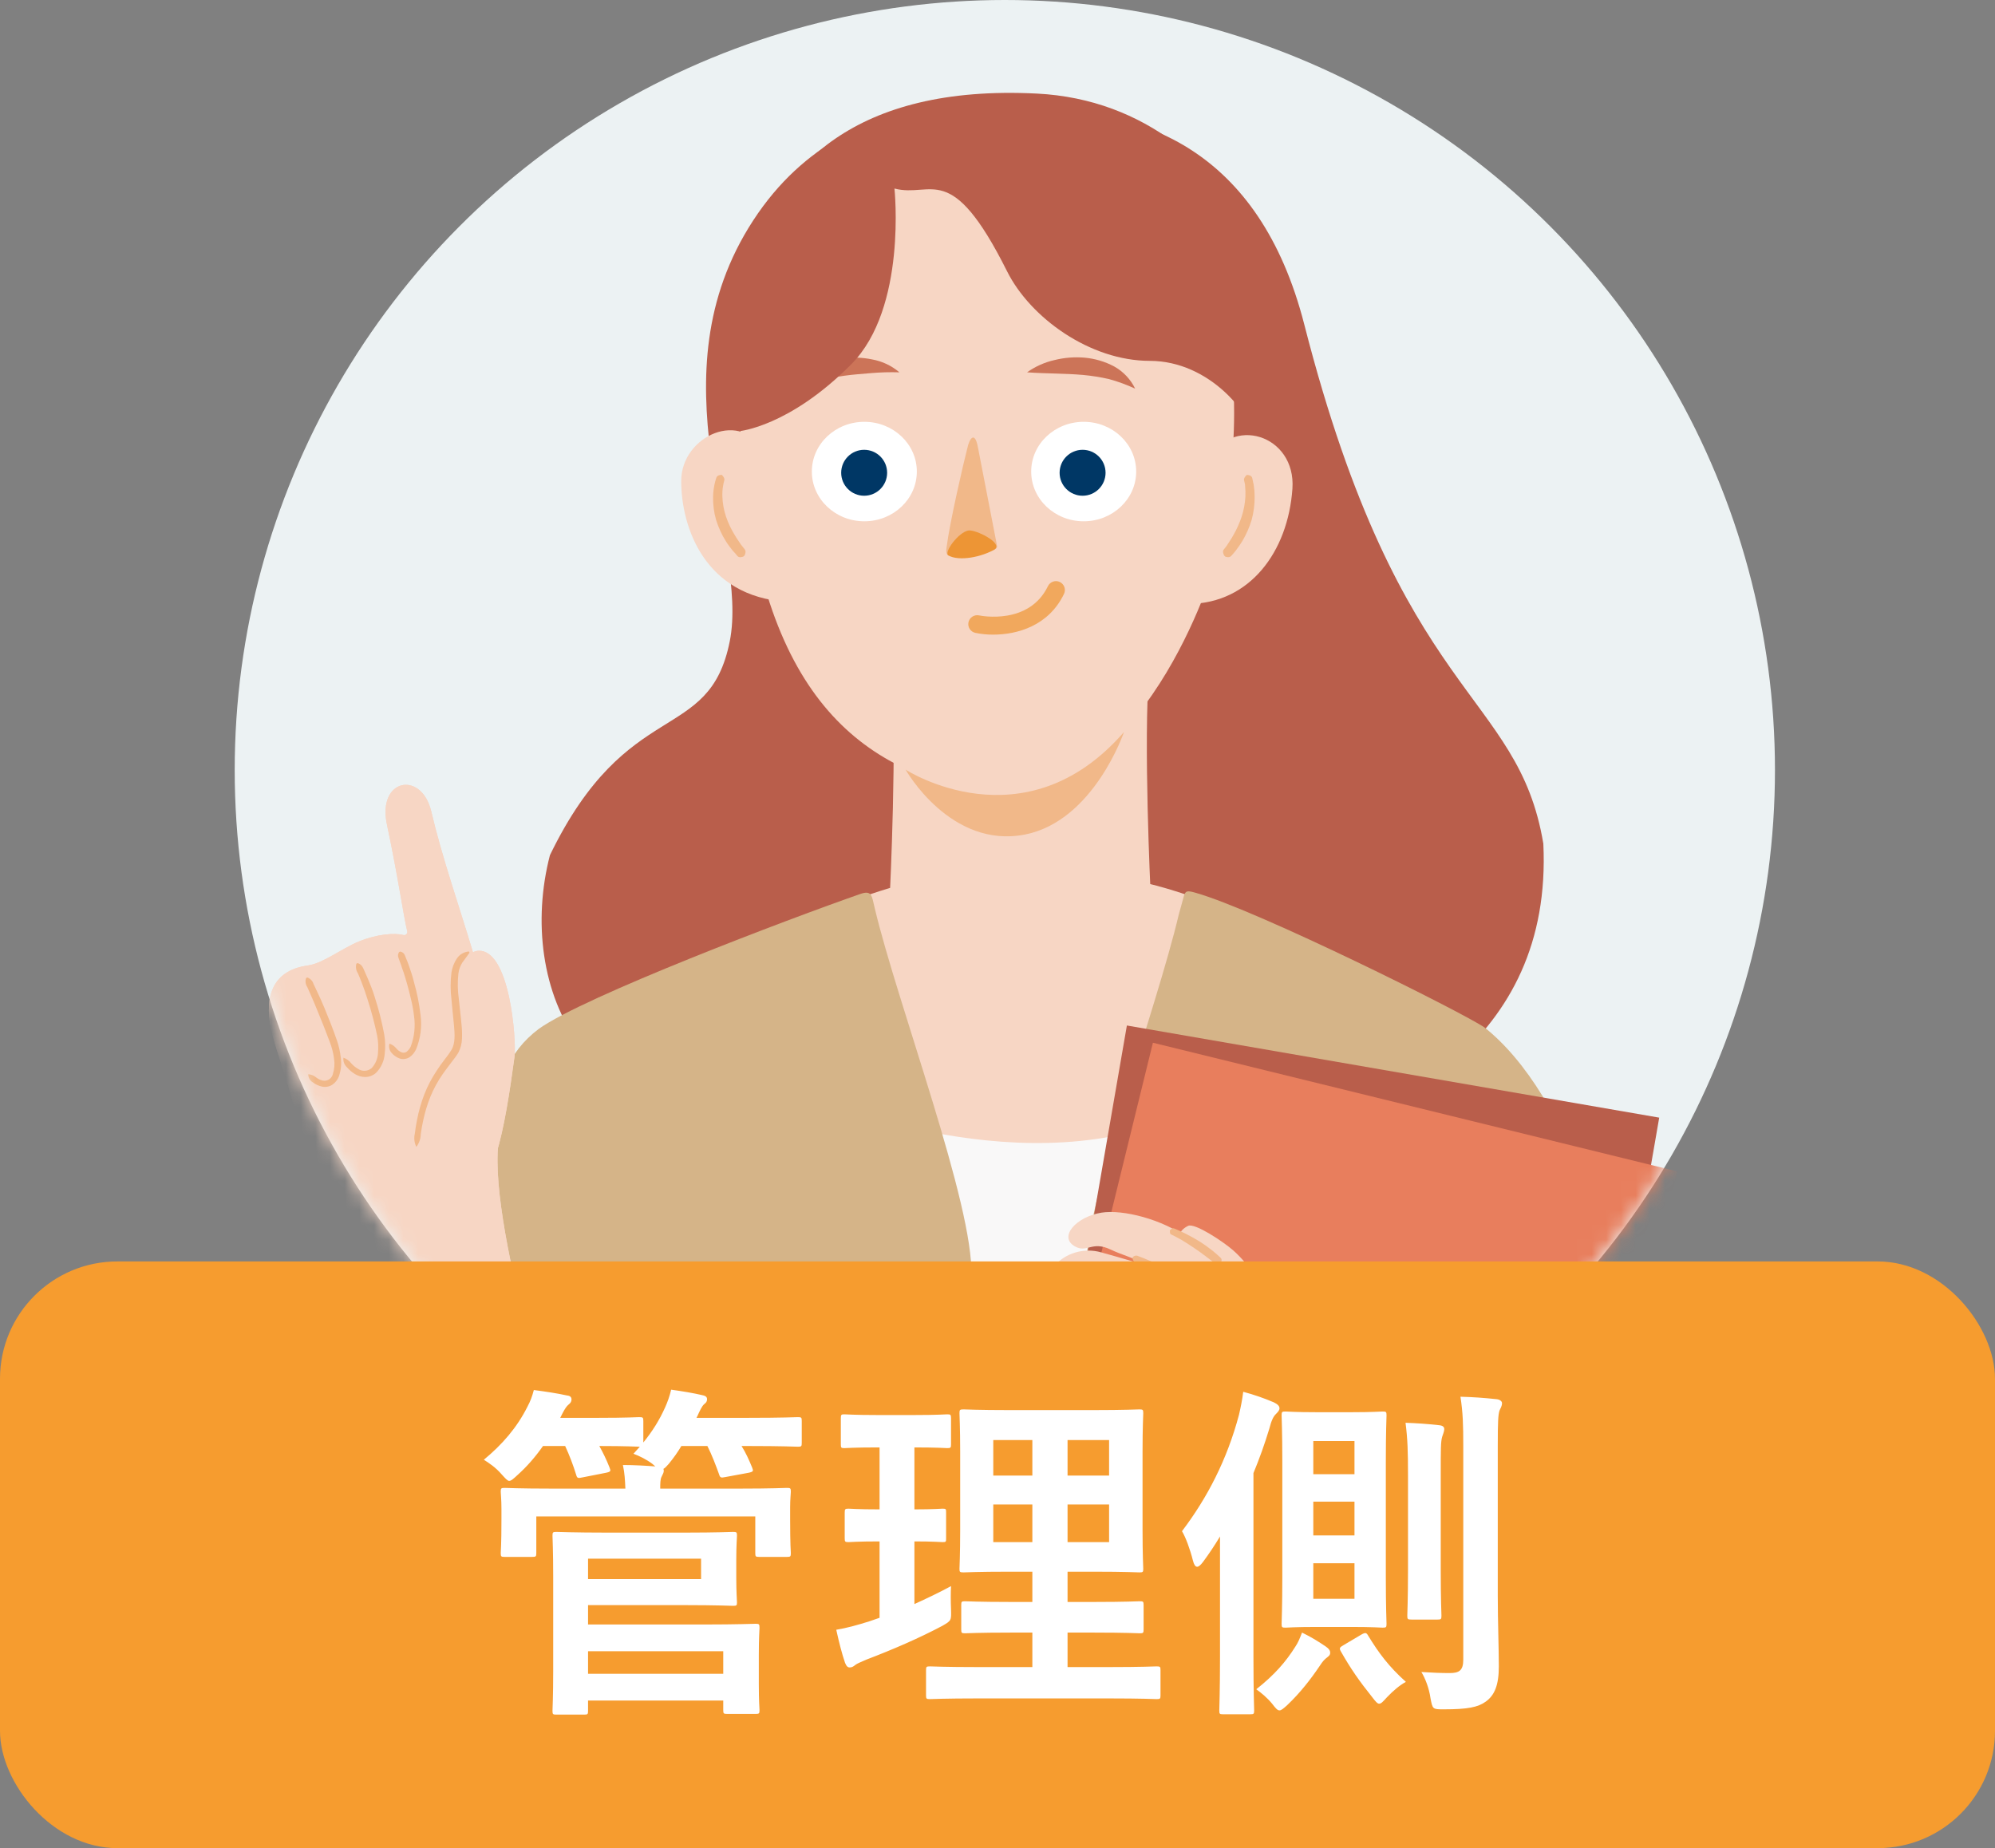 <svg width="136" height="126" viewBox="0 0 136 126" fill="none" xmlns="http://www.w3.org/2000/svg">
<rect x="0" y="0" width="136" height="126" fill="#808080" stroke="none"/>
<circle cx="68.5" cy="52.5" r="52.5" fill="#ECF2F3"/>
<mask id="mask0_531_5183" style="mask-type:alpha" maskUnits="userSpaceOnUse" x="16" y="0" width="105" height="105">
<circle cx="68.5" cy="52.5" r="52.5" fill="#ECF2F3"/>
</mask>
<g mask="url(#mask0_531_5183)">
<path d="M85.399 79.418C94.789 76.289 105.857 71.098 105.21 57.521C103.473 47.094 95.484 47.795 88.917 22.135C85.828 10.061 77.695 7.435 70.692 7.512C70.692 7.512 58.283 4.362 51.34 15.038C44.398 25.713 51.085 37.029 49.747 43.727C48.332 50.8 42.788 47.372 37.489 58.303C35.168 67.247 39.857 78.275 53.721 75.199C65.044 72.691 67.237 85.113 85.399 79.418Z" fill="#B95E4B"/>
<path d="M50.391 27.161C50.887 45.58 57.31 51.916 65.869 53.777C77.349 56.272 82.615 39.077 82.615 39.077C82.615 39.077 89.51 15.791 73.894 12.186C54.315 7.685 50.176 19.175 50.391 27.161Z" fill="#F7D6C4"/>
<path d="M70.016 25.384C70.576 24.985 71.21 24.701 71.88 24.549C72.552 24.381 73.247 24.326 73.936 24.384C74.64 24.447 75.325 24.65 75.949 24.981C76.572 25.327 77.073 25.856 77.384 26.497C76.807 26.23 76.209 26.011 75.596 25.843C75.012 25.711 74.419 25.616 73.822 25.562C73.222 25.508 72.608 25.488 71.978 25.468C71.347 25.448 70.707 25.434 70.016 25.384Z" fill="#CC7458"/>
<path d="M61.313 25.384C60.642 25.363 60.008 25.384 59.384 25.437C58.76 25.491 58.163 25.531 57.566 25.615C56.968 25.694 56.375 25.806 55.789 25.95C55.192 26.098 54.605 26.286 53.938 26.49C54.313 25.906 54.828 25.424 55.437 25.088C56.044 24.748 56.711 24.527 57.402 24.438C58.086 24.342 58.782 24.365 59.458 24.505C60.143 24.629 60.783 24.932 61.313 25.384Z" fill="#CC7458"/>
<path d="M52.189 30.931C50.62 27.815 46.438 29.7 46.438 32.789C46.438 35.878 47.99 40.664 53.652 41.029C53.648 41.029 55.376 37.26 52.189 30.931Z" fill="#F7D6C4"/>
<path d="M49.211 32.376C49.429 32.611 49.392 32.711 49.359 32.812C49.329 32.922 49.305 33.034 49.288 33.147C49.25 33.379 49.236 33.614 49.245 33.848C49.26 34.319 49.344 34.785 49.496 35.23C49.65 35.679 49.855 36.109 50.107 36.511C50.224 36.719 50.375 36.91 50.502 37.115C50.573 37.212 50.653 37.303 50.727 37.4C50.801 37.497 50.885 37.581 50.761 37.863L50.667 37.95C50.378 38.041 50.291 37.95 50.211 37.836C50.13 37.722 50.033 37.645 49.949 37.541C49.791 37.33 49.614 37.125 49.483 36.897C49.339 36.673 49.212 36.439 49.104 36.196C48.992 35.952 48.896 35.701 48.816 35.445C48.667 34.925 48.598 34.386 48.611 33.845C48.619 33.574 48.65 33.305 48.705 33.04C48.735 32.909 48.765 32.775 48.809 32.644C48.852 32.514 48.889 32.376 49.211 32.376Z" fill="#F1B889"/>
<path d="M58.922 35.54C60.899 35.54 62.501 34.022 62.501 32.149C62.501 30.276 60.899 28.758 58.922 28.758C56.946 28.758 55.344 30.276 55.344 32.149C55.344 34.022 56.946 35.54 58.922 35.54Z" fill="white"/>
<path d="M58.91 33.798C59.775 33.798 60.476 33.097 60.476 32.232C60.476 31.367 59.775 30.666 58.91 30.666C58.045 30.666 57.344 31.367 57.344 32.232C57.344 33.097 58.045 33.798 58.91 33.798Z" fill="#003765"/>
<path d="M67.708 43.267C67.299 43.27 66.891 43.229 66.49 43.146C66.333 43.113 66.194 43.018 66.106 42.883C66.018 42.748 65.988 42.583 66.021 42.425C66.054 42.267 66.149 42.129 66.284 42.041C66.419 41.953 66.584 41.922 66.742 41.955C66.883 41.986 70.153 42.626 71.438 39.963C71.507 39.818 71.632 39.706 71.784 39.653C71.936 39.599 72.104 39.608 72.249 39.678C72.394 39.748 72.506 39.873 72.56 40.025C72.613 40.177 72.604 40.344 72.534 40.49C71.478 42.687 69.321 43.267 67.708 43.267Z" fill="#F1A85D"/>
<path d="M85.656 30.411C91.103 25.212 85.535 7.135 70.691 6.38C45.671 5.109 50.403 29.394 50.403 29.394C50.403 29.394 53.804 29.099 58.04 24.826C61.847 20.99 60.975 12.853 60.975 12.853C63.53 13.524 64.808 10.807 68.655 18.501C70.238 21.664 74.303 24.602 78.381 24.602C82.46 24.602 85.501 28.318 85.656 30.411Z" fill="#B95E4B"/>
<path d="M78.439 60.911H60.664C60.664 60.911 61.174 50.468 60.765 45.682H78.342C77.93 50.468 78.439 60.911 78.439 60.911Z" fill="#F7D6C4"/>
<path d="M87.12 64.289C81.857 59.986 70.079 57.339 59.554 60.891C59.554 60.891 55.965 62.005 51.984 63.729V85.941C53.058 86.156 86.888 86.109 87.12 85.941V64.289Z" fill="#F7D6C4"/>
<path d="M73.875 35.54C75.852 35.54 77.454 34.022 77.454 32.149C77.454 30.276 75.852 28.758 73.875 28.758C71.899 28.758 70.297 30.276 70.297 32.149C70.297 34.022 71.899 35.54 73.875 35.54Z" fill="white"/>
<path d="M73.801 33.798C74.666 33.798 75.367 33.097 75.367 32.232C75.367 31.367 74.666 30.666 73.801 30.666C72.936 30.666 72.234 31.367 72.234 32.232C72.234 33.097 72.936 33.798 73.801 33.798Z" fill="#003765"/>
<path d="M82.242 31.524C83.919 28.211 88.363 29.646 88.105 33.319C87.799 37.642 85.187 41.123 81.061 41.174C81.075 41.174 78.855 38.252 82.242 31.524Z" fill="#F7D6C4"/>
<path d="M84.997 32.376C85.332 32.396 85.359 32.544 85.383 32.671C85.406 32.799 85.44 32.933 85.467 33.063C85.508 33.327 85.529 33.592 85.53 33.858C85.534 34.391 85.466 34.921 85.329 35.435C85.176 35.943 84.962 36.43 84.692 36.887C84.555 37.111 84.406 37.327 84.246 37.534C84.169 37.638 84.078 37.736 83.994 37.833C83.91 37.93 83.83 38.041 83.541 37.957L83.448 37.87C83.317 37.591 83.387 37.501 83.468 37.41C83.548 37.32 83.615 37.222 83.682 37.122C83.803 36.914 83.951 36.726 84.061 36.515C84.299 36.108 84.493 35.677 84.642 35.23C84.789 34.783 84.876 34.318 84.9 33.848C84.91 33.614 84.903 33.38 84.88 33.147C84.88 33.03 84.85 32.916 84.823 32.812C84.796 32.708 84.762 32.594 84.997 32.376Z" fill="#F1B889"/>
<path d="M92.227 149.316L82.219 75.155C71.402 81.394 56.394 75.155 56.394 75.155L51.859 149.316C59.234 151.583 83.587 150.782 92.227 149.316Z" fill="#F9F8F8"/>
<path d="M35.851 99.981C38.386 107.077 45 119.027 44.061 124.048C43.001 129.713 41.918 142.97 40.311 149.279C39.922 150.802 38.088 154.078 46.348 153.327C54.139 152.606 64.714 145.684 64.54 134.74L66.217 86.994C66.408 82.202 61.186 68.474 59.626 61.897C59.432 61.079 59.442 60.67 58.647 60.948C53.828 62.625 39.818 67.938 36.736 70.141C32.44 73.361 33.688 79.016 33 89.812C33.023 92.203 34.905 97.338 35.851 99.981Z" fill="#D5B488"/>
<path d="M96.774 91.67C96.774 91.67 95.496 112.752 95.838 118.706C96.901 124.37 98.323 142.971 99.93 149.279C100.319 150.802 102.153 154.079 93.893 153.327C86.102 152.606 75.527 145.684 75.698 134.74L74.021 86.995C73.83 82.202 78.814 68.917 80.36 62.34C80.491 61.854 80.662 61.277 80.695 61.123C80.816 60.697 80.957 60.714 81.51 60.868C85.766 62.076 99.772 69.058 101.214 70.058C103.974 72.261 106.607 76.36 108.616 82.407C111.078 89.815 111.417 95.705 112.728 103.395C113.633 109.814 115.746 119.728 112.59 124.162" fill="#D5B488"/>
<path d="M76.622 49.908C69.824 57.726 61.734 52.47 61.734 52.47C61.734 52.47 64.793 57.91 69.894 56.891C74.573 55.951 76.622 49.908 76.622 49.908Z" fill="#F1B889"/>
<path d="M66.669 30.514L67.977 37.256C67.977 37.517 67.202 37.705 66.856 37.782C66.134 37.938 65.389 37.967 64.656 37.869C64.438 37.765 64.519 37.413 64.539 37.245C64.734 35.676 65.683 31.544 65.944 30.558C66.072 29.917 66.454 29.324 66.669 30.514Z" fill="#F1B889"/>
<path d="M67.824 37.444C68.357 37.005 66.529 36.103 66.023 36.166C65.352 36.27 64.309 37.672 64.654 37.87C65.382 38.283 66.921 37.984 67.824 37.444Z" fill="#ED9535"/>
<path d="M96.458 123.927C96.102 123.068 95.895 122.155 95.844 121.227C95.744 120.311 95.67 119.396 95.6 118.48C95.472 116.646 95.398 114.791 95.429 112.963C95.429 112.041 95.489 111.115 95.57 110.193C95.61 109.73 95.674 109.27 95.74 108.808C95.808 108.345 95.915 107.889 96.005 107.446C96.361 105.665 96.626 103.861 96.807 102.046C97.162 98.413 97.308 94.763 97.243 91.113C97.243 89.288 97.163 87.46 97.062 85.636C97.012 84.724 96.948 83.815 96.877 82.902C96.75 81.989 96.75 81.062 96.877 80.149H97.005C97.34 81.017 97.523 81.936 97.545 82.865C97.623 83.78 97.69 84.696 97.746 85.612C97.86 87.447 97.937 89.281 97.968 91.119C98.037 94.798 97.884 98.477 97.508 102.137C97.31 103.968 97.032 105.793 96.653 107.597C96.262 109.368 96.06 111.176 96.052 112.99C96.009 114.811 96.052 116.636 96.183 118.457C96.247 119.366 96.314 120.278 96.408 121.183C96.547 122.091 96.564 123.014 96.458 123.927Z" fill="#AA855C"/>
<path d="M113.109 76.197L76.82 69.915L67.918 121.35L104.207 127.631L113.109 76.197Z" fill="#B95E4B"/>
<path d="M114.361 79.868L78.594 71.09L66.151 121.785L101.918 130.563L114.361 79.868Z" fill="#E87E5D"/>
<path d="M24.297 83.316C25.481 84.607 25.427 86.146 25.488 87.297C26.396 104.478 27.288 113.507 28.479 120.138C30.636 128.11 37.075 127.348 39.694 124.129C41.563 121.328 41.569 114.721 39.738 105.562C38.544 99.588 33.342 84.124 33.966 77.993C27.292 74.984 24.297 83.316 24.297 83.316Z" fill="#F7D6C4"/>
<path d="M35.074 72.049C35.215 71.043 34.782 64.5 32.495 64.832C32.407 64.847 32.322 64.878 32.243 64.922C31.237 61.568 30.147 58.493 29.396 55.307C28.725 52.516 25.707 53.083 26.378 56.216C27.142 59.808 27.511 62.477 27.759 63.48C27.77 63.517 27.77 63.556 27.761 63.593C27.751 63.63 27.732 63.663 27.705 63.69C27.678 63.717 27.644 63.737 27.607 63.746C27.57 63.756 27.531 63.755 27.494 63.745C26.891 63.591 25.69 63.681 24.446 64.195C23.319 64.657 21.994 65.687 20.998 65.821C18.355 66.177 17.98 68.266 18.57 70.55C18.935 71.965 19.891 74.434 20.384 76.876C21.474 82.272 23.634 82.188 25.08 84.204C25.71 86.585 26.086 88.899 25.911 89.496C28.648 89.888 33.535 90.103 35.047 87.222C34.856 85.612 33.37 82.05 33.843 78.623C34.373 76.899 34.742 74.494 35.074 72.049Z" fill="#F7D6C4"/>
<path d="M21.013 73.237C21.218 73.251 21.413 73.332 21.567 73.468C21.701 73.568 21.855 73.638 22.019 73.673C22.167 73.698 22.319 73.666 22.443 73.583C22.568 73.5 22.656 73.373 22.69 73.227C22.8 72.887 22.828 72.526 22.771 72.174C22.723 71.801 22.632 71.435 22.499 71.084C22.231 70.359 21.939 69.625 21.64 68.907C21.493 68.545 21.342 68.182 21.184 67.827L20.946 67.29C20.886 67.202 20.848 67.1 20.834 66.995C20.82 66.889 20.831 66.781 20.866 66.68L20.946 66.64C21.049 66.674 21.141 66.733 21.216 66.812C21.291 66.89 21.345 66.985 21.375 67.089L21.63 67.626C21.795 67.984 21.966 68.347 22.113 68.709C22.418 69.44 22.703 70.168 22.965 70.922C23.1 71.31 23.19 71.712 23.233 72.12C23.29 72.548 23.244 72.984 23.099 73.391C23.013 73.616 22.861 73.81 22.663 73.948C22.558 74.017 22.44 74.064 22.316 74.086C22.192 74.109 22.065 74.106 21.942 74.079C21.722 74.029 21.515 73.933 21.335 73.797C21.236 73.741 21.154 73.659 21.098 73.561C21.041 73.462 21.012 73.35 21.013 73.237Z" fill="#F1B889"/>
<path d="M23.412 72.112C23.625 72.181 23.811 72.315 23.945 72.494C24.075 72.64 24.226 72.764 24.394 72.863C24.535 72.962 24.704 73.011 24.875 73.003C25.047 72.994 25.21 72.929 25.34 72.816C25.593 72.54 25.744 72.184 25.766 71.81C25.805 71.405 25.786 70.996 25.709 70.596C25.536 69.767 25.319 68.947 25.058 68.141C24.931 67.739 24.794 67.336 24.639 66.94C24.562 66.746 24.485 66.548 24.398 66.357C24.335 66.261 24.293 66.154 24.275 66.041C24.257 65.928 24.264 65.813 24.294 65.703L24.371 65.659C24.669 65.746 24.74 65.964 24.83 66.162C24.921 66.36 25.008 66.558 25.092 66.759C25.26 67.162 25.427 67.571 25.548 67.983C25.816 68.813 26.031 69.659 26.192 70.516C26.268 70.959 26.279 71.411 26.226 71.857C26.185 72.343 25.975 72.799 25.632 73.145C25.431 73.324 25.173 73.424 24.904 73.427C24.65 73.426 24.402 73.354 24.186 73.219C23.986 73.094 23.805 72.941 23.65 72.763C23.562 72.681 23.494 72.579 23.453 72.466C23.412 72.353 23.397 72.231 23.412 72.112Z" fill="#F1B889"/>
<path d="M26.549 71.151C26.737 71.213 26.903 71.33 27.025 71.486C27.123 71.605 27.25 71.696 27.394 71.751C27.45 71.77 27.51 71.776 27.568 71.766C27.627 71.757 27.682 71.733 27.729 71.698C27.847 71.6 27.941 71.478 28.004 71.339C28.253 70.671 28.328 69.951 28.222 69.246C28.179 68.882 28.114 68.522 28.028 68.166C27.944 67.804 27.857 67.445 27.753 67.086C27.649 66.727 27.552 66.375 27.417 66.023C27.361 65.844 27.301 65.67 27.236 65.5C27.183 65.319 27.052 65.164 27.203 64.909L27.287 64.873C27.592 64.946 27.599 65.158 27.679 65.329C27.759 65.5 27.82 65.684 27.884 65.862C28.011 66.221 28.132 66.583 28.219 66.949C28.43 67.685 28.581 68.438 28.668 69.199C28.774 69.995 28.667 70.805 28.36 71.547C28.265 71.75 28.121 71.927 27.941 72.06C27.837 72.133 27.717 72.179 27.592 72.196C27.466 72.213 27.339 72.2 27.22 72.157C27.012 72.076 26.828 71.943 26.686 71.772C26.614 71.688 26.563 71.587 26.539 71.478C26.515 71.37 26.519 71.258 26.549 71.151Z" fill="#F1B889"/>
<path d="M28.382 78.19C28.241 77.905 28.205 77.579 28.282 77.271C28.318 76.969 28.365 76.67 28.426 76.372C28.539 75.771 28.706 75.182 28.925 74.611C29.15 74.04 29.436 73.495 29.777 72.984C29.945 72.73 30.113 72.481 30.304 72.243C30.495 72.005 30.676 71.75 30.8 71.539C31.038 71.103 31.002 70.506 30.951 69.929C30.901 69.352 30.824 68.745 30.777 68.141C30.7 67.528 30.7 66.907 30.777 66.294C30.829 65.965 30.949 65.651 31.129 65.371C31.219 65.228 31.341 65.108 31.486 65.02C31.632 64.933 31.795 64.881 31.964 64.868L32.008 64.949C31.823 65.22 31.672 65.412 31.521 65.619C31.378 65.845 31.286 66.099 31.25 66.364C31.187 66.939 31.196 67.519 31.276 68.091C31.33 68.681 31.414 69.268 31.464 69.872C31.497 70.182 31.507 70.493 31.494 70.805C31.485 71.142 31.399 71.474 31.243 71.774C31.058 72.072 30.881 72.28 30.696 72.528C30.512 72.777 30.337 72.998 30.173 73.239C29.84 73.717 29.561 74.23 29.341 74.769C29.123 75.311 28.954 75.873 28.838 76.446C28.774 76.731 28.724 77.023 28.684 77.314C28.68 77.631 28.575 77.938 28.382 78.19Z" fill="#F1B889"/>
<path d="M42.829 115.009C42.829 115.009 37.638 89.992 36.122 88.04C35.317 86.967 30.333 87.863 29.146 88.04C26.462 88.443 23.994 89.258 24.048 89.919C24.5 95.546 24.913 111.383 26.61 119.949C27.469 123.974 30.833 129.005 36.306 128.371C41.78 127.737 43.762 123.008 42.829 115.009Z" fill="#D5B488"/>
<path d="M43.058 118.057C42.739 117.42 42.776 116.789 42.753 116.159C42.729 115.528 42.699 114.894 42.652 114.264C42.562 113.003 42.438 111.745 42.27 110.491C41.935 107.979 41.492 105.484 40.979 103.002C40.466 100.52 39.875 98.051 39.302 95.573L38.43 91.867L37.977 90.019C37.812 89.409 37.725 88.78 37.719 88.147L37.819 88.067C37.941 88.195 38.043 88.341 38.121 88.5C38.199 88.642 38.27 88.789 38.333 88.939C38.452 89.236 38.551 89.541 38.628 89.851L39.097 91.706L39.999 95.395L40.885 99.108C41.16 100.352 41.435 101.593 41.683 102.844C42.19 105.343 42.605 107.875 42.907 110.397C43.061 111.665 43.173 112.937 43.243 114.214C43.283 114.851 43.306 115.488 43.323 116.129C43.323 116.447 43.346 116.766 43.323 117.088C43.297 117.425 43.207 117.754 43.058 118.057Z" fill="#AA855C"/>
<path d="M24.297 83.316C25.481 84.607 25.427 86.146 25.488 87.297C26.396 104.478 27.288 113.507 28.479 120.138C30.636 128.11 37.075 127.348 39.694 124.129C41.563 121.328 41.569 114.721 39.738 105.562C38.544 99.588 33.342 84.124 33.966 77.993C27.292 74.984 24.297 83.316 24.297 83.316Z" fill="#F7D6C4"/>
<path d="M35.074 72.049C35.215 71.043 34.782 64.5 32.495 64.832C32.407 64.847 32.322 64.878 32.243 64.922C31.237 61.568 30.147 58.493 29.396 55.307C28.725 52.516 25.707 53.083 26.378 56.216C27.142 59.808 27.511 62.477 27.759 63.48C27.77 63.517 27.77 63.556 27.761 63.593C27.751 63.63 27.732 63.663 27.705 63.69C27.678 63.717 27.644 63.737 27.607 63.746C27.57 63.756 27.531 63.755 27.494 63.745C26.891 63.591 25.69 63.681 24.446 64.195C23.319 64.657 21.994 65.687 20.998 65.821C18.355 66.177 17.98 68.266 18.57 70.55C18.935 71.965 19.891 74.434 20.384 76.876C21.474 82.272 23.634 82.188 25.08 84.204C25.71 86.585 26.086 88.899 25.911 89.496C28.648 89.888 33.535 90.103 35.047 87.222C34.856 85.612 33.37 82.05 33.843 78.623C34.373 76.899 34.742 74.494 35.074 72.049Z" fill="#F7D6C4"/>
<path d="M21.013 73.237C21.218 73.251 21.413 73.332 21.567 73.468C21.701 73.568 21.855 73.638 22.019 73.673C22.167 73.698 22.319 73.666 22.443 73.583C22.568 73.5 22.656 73.373 22.69 73.227C22.8 72.887 22.828 72.526 22.771 72.174C22.723 71.801 22.632 71.435 22.499 71.084C22.231 70.359 21.939 69.625 21.64 68.907C21.493 68.545 21.342 68.182 21.184 67.827L20.946 67.29C20.886 67.202 20.848 67.1 20.834 66.995C20.82 66.889 20.831 66.781 20.866 66.68L20.946 66.64C21.049 66.674 21.141 66.733 21.216 66.812C21.291 66.89 21.345 66.985 21.375 67.089L21.63 67.626C21.795 67.984 21.966 68.347 22.113 68.709C22.418 69.44 22.703 70.168 22.965 70.922C23.1 71.31 23.19 71.712 23.233 72.12C23.29 72.548 23.244 72.984 23.099 73.391C23.013 73.616 22.861 73.81 22.663 73.948C22.558 74.017 22.44 74.064 22.316 74.086C22.192 74.109 22.065 74.106 21.942 74.079C21.722 74.029 21.515 73.933 21.335 73.797C21.236 73.741 21.154 73.659 21.098 73.561C21.041 73.462 21.012 73.35 21.013 73.237Z" fill="#F1B889"/>
<path d="M23.412 72.112C23.625 72.181 23.811 72.315 23.945 72.494C24.075 72.64 24.226 72.764 24.394 72.863C24.535 72.962 24.704 73.011 24.875 73.003C25.047 72.994 25.21 72.929 25.34 72.816C25.593 72.54 25.744 72.184 25.766 71.81C25.805 71.405 25.786 70.996 25.709 70.596C25.536 69.767 25.319 68.947 25.058 68.141C24.931 67.739 24.794 67.336 24.639 66.94C24.562 66.746 24.485 66.548 24.398 66.357C24.335 66.261 24.293 66.154 24.275 66.041C24.257 65.928 24.264 65.813 24.294 65.703L24.371 65.659C24.669 65.746 24.74 65.964 24.83 66.162C24.921 66.36 25.008 66.558 25.092 66.759C25.26 67.162 25.427 67.571 25.548 67.983C25.816 68.813 26.031 69.659 26.192 70.516C26.268 70.959 26.279 71.411 26.226 71.857C26.185 72.343 25.975 72.799 25.632 73.145C25.431 73.324 25.173 73.424 24.904 73.427C24.65 73.426 24.402 73.354 24.186 73.219C23.986 73.094 23.805 72.941 23.65 72.763C23.562 72.681 23.494 72.579 23.453 72.466C23.412 72.353 23.397 72.231 23.412 72.112Z" fill="#F1B889"/>
<path d="M26.549 71.151C26.737 71.213 26.903 71.33 27.025 71.486C27.123 71.605 27.25 71.696 27.394 71.751C27.45 71.77 27.51 71.776 27.568 71.766C27.627 71.757 27.682 71.733 27.729 71.698C27.847 71.6 27.941 71.478 28.004 71.339C28.253 70.671 28.328 69.951 28.222 69.246C28.179 68.882 28.114 68.522 28.028 68.166C27.944 67.804 27.857 67.445 27.753 67.086C27.649 66.727 27.552 66.375 27.417 66.023C27.361 65.844 27.301 65.67 27.236 65.5C27.183 65.319 27.052 65.164 27.203 64.909L27.287 64.873C27.592 64.946 27.599 65.158 27.679 65.329C27.759 65.5 27.82 65.684 27.884 65.862C28.011 66.221 28.132 66.583 28.219 66.949C28.43 67.685 28.581 68.438 28.668 69.199C28.774 69.995 28.667 70.805 28.36 71.547C28.265 71.75 28.121 71.927 27.941 72.06C27.837 72.133 27.717 72.179 27.592 72.196C27.466 72.213 27.339 72.2 27.22 72.157C27.012 72.076 26.828 71.943 26.686 71.772C26.614 71.688 26.563 71.587 26.539 71.478C26.515 71.37 26.519 71.258 26.549 71.151Z" fill="#F1B889"/>
<path d="M28.382 78.19C28.241 77.905 28.205 77.579 28.282 77.271C28.318 76.969 28.365 76.67 28.426 76.372C28.539 75.771 28.706 75.182 28.925 74.611C29.15 74.04 29.436 73.495 29.777 72.984C29.945 72.73 30.113 72.481 30.304 72.243C30.495 72.005 30.676 71.75 30.8 71.539C31.038 71.103 31.002 70.506 30.951 69.929C30.901 69.352 30.824 68.745 30.777 68.141C30.7 67.528 30.7 66.907 30.777 66.294C30.829 65.965 30.949 65.651 31.129 65.371C31.219 65.228 31.341 65.108 31.486 65.02C31.632 64.933 31.795 64.881 31.964 64.868L32.008 64.949C31.823 65.22 31.672 65.412 31.521 65.619C31.378 65.845 31.286 66.099 31.25 66.364C31.187 66.939 31.196 67.519 31.276 68.091C31.33 68.681 31.414 69.268 31.464 69.872C31.497 70.182 31.507 70.493 31.494 70.805C31.485 71.142 31.399 71.474 31.243 71.774C31.058 72.072 30.881 72.28 30.696 72.528C30.512 72.777 30.337 72.998 30.173 73.239C29.84 73.717 29.561 74.23 29.341 74.769C29.123 75.311 28.954 75.873 28.838 76.446C28.774 76.731 28.724 77.023 28.684 77.314C28.68 77.631 28.575 77.938 28.382 78.19Z" fill="#F1B889"/>
<path d="M42.829 115.009C42.829 115.009 37.638 89.992 36.122 88.04C35.317 86.967 30.333 87.863 29.146 88.04C26.462 88.443 23.994 89.258 24.048 89.919C24.5 95.546 24.913 111.383 26.61 119.949C27.469 123.974 30.833 129.005 36.306 128.371C41.78 127.737 43.762 123.008 42.829 115.009Z" fill="#D5B488"/>
<path d="M43.058 118.057C42.739 117.42 42.776 116.789 42.753 116.159C42.729 115.528 42.699 114.894 42.652 114.264C42.562 113.003 42.438 111.745 42.27 110.491C41.935 107.979 41.492 105.484 40.979 103.002C40.466 100.52 39.875 98.051 39.302 95.573L38.43 91.867L37.977 90.019C37.812 89.409 37.725 88.78 37.719 88.147L37.819 88.067C37.941 88.195 38.043 88.341 38.121 88.5C38.199 88.642 38.27 88.789 38.333 88.939C38.452 89.236 38.551 89.541 38.628 89.851L39.097 91.706L39.999 95.395L40.885 99.108C41.16 100.352 41.435 101.593 41.683 102.844C42.19 105.343 42.605 107.875 42.907 110.397C43.061 111.665 43.173 112.937 43.243 114.214C43.283 114.851 43.306 115.488 43.323 116.129C43.323 116.447 43.346 116.766 43.323 117.088C43.297 117.425 43.207 117.754 43.058 118.057Z" fill="#AA855C"/>
<path d="M86.651 90.422C87.03 90.73 86.46 87.356 84.072 85.25C83.401 84.656 81.456 83.365 80.999 83.573C79.842 84.13 80.255 85.448 81.67 86.84C83.086 88.232 85.635 90.418 86.651 90.422Z" fill="#F7D6C4"/>
<path d="M86.215 89.048C84.203 86.724 82.526 85.557 80.889 84.353C79.253 83.148 76.576 82.438 75.077 82.676C73.363 82.961 72.149 84.322 73.263 84.966C74.105 85.456 74.42 84.574 75.708 85.188C76.509 85.57 77.2 85.707 78.525 86.388C78.525 86.388 76.449 85.758 75.07 85.382C74.492 85.216 73.878 85.219 73.301 85.392C72.725 85.564 72.21 85.898 71.817 86.355C71.079 87.177 70.187 88.24 72.153 88.484C73.34 88.632 73.109 87.814 74.5 88.357C75.808 88.874 78.022 89.326 78.126 89.853C77.059 89.132 75.443 88.93 74.028 88.904C73.498 88.904 72.954 89.621 72.257 90C71.395 90.47 71.968 91.828 73.229 91.698C74.38 91.58 74.796 91.134 75.577 91.902C76.637 92.952 78.408 93.727 78.525 94.112C77.22 93.146 75.899 92.492 74.293 93.089C72.951 93.582 73.836 94.796 74.873 94.867C77.22 95.021 77.734 97.241 78.897 98.043C80.51 99.173 81.084 100.347 85.572 100.391C87.936 100.414 89.502 96.816 88.563 94.806C88.13 93.968 87.339 90.363 86.215 89.048Z" fill="#F7D6C4"/>
<path d="M77.203 85.73C77.249 85.669 77.315 85.627 77.39 85.611C77.464 85.594 77.542 85.606 77.609 85.643L77.944 85.771L78.585 86.039C79.011 86.223 79.43 86.421 79.846 86.636C80.263 86.854 80.664 87.1 81.047 87.374C81.24 87.518 81.425 87.674 81.6 87.84L81.852 88.115C81.907 88.17 81.942 88.242 81.95 88.32C81.958 88.398 81.939 88.476 81.895 88.541L81.805 88.595C81.546 88.625 81.499 88.554 81.439 88.471L81.214 88.252C81.047 88.115 80.879 87.978 80.698 87.853C80.334 87.595 79.957 87.357 79.568 87.139C79.179 86.914 78.779 86.703 78.374 86.502L77.757 86.21L77.448 86.072C77.327 86.032 77.223 85.992 77.203 85.73Z" fill="#F1B889"/>
<path d="M79.751 83.882C79.919 83.694 80.003 83.734 80.087 83.771L80.331 83.875L80.808 84.1C81.123 84.258 81.431 84.435 81.73 84.61C82.028 84.796 82.316 84.999 82.592 85.217C82.733 85.324 82.864 85.442 82.994 85.552C83.061 85.609 83.125 85.67 83.189 85.733C83.252 85.797 83.323 85.847 83.236 86.069L83.165 86.146C82.951 86.253 82.887 86.2 82.83 86.146C82.773 86.092 82.703 86.035 82.635 85.988C82.501 85.884 82.371 85.78 82.233 85.68C81.968 85.478 81.696 85.277 81.418 85.093C81.14 84.908 80.858 84.717 80.57 84.546C80.424 84.463 80.276 84.383 80.127 84.305L79.902 84.191C79.801 84.154 79.741 84.133 79.751 83.882Z" fill="#F1B889"/>
<path d="M76.672 89.096C76.819 88.888 76.92 88.919 77.007 88.949C77.094 88.979 77.195 89.002 77.289 89.029C77.473 89.086 77.658 89.15 77.839 89.217C78.202 89.353 78.556 89.51 78.899 89.69C79.248 89.872 79.584 90.079 79.905 90.307C80.063 90.421 80.214 90.545 80.361 90.673C80.435 90.733 80.505 90.803 80.576 90.867C80.646 90.931 80.727 90.995 80.646 91.223L80.576 91.3C80.351 91.4 80.284 91.343 80.217 91.28C80.148 91.22 80.077 91.164 80.002 91.112C79.855 91.001 79.714 90.891 79.559 90.777C79.261 90.565 78.956 90.367 78.637 90.186C78.324 89.996 77.998 89.826 77.661 89.68C77.494 89.606 77.326 89.536 77.151 89.472C77.068 89.442 76.98 89.408 76.893 89.381C76.806 89.355 76.709 89.351 76.672 89.096Z" fill="#F1B889"/>
<path d="M76.614 93.082C76.768 92.891 76.845 92.924 76.912 92.957L77.123 93.052L77.532 93.249C77.804 93.383 78.069 93.531 78.331 93.679C78.592 93.826 78.844 93.994 79.089 94.168L79.451 94.437L79.625 94.578C79.689 94.618 79.749 94.661 79.679 94.886L79.615 94.97C79.424 95.107 79.364 95.064 79.307 95.02L79.122 94.896L78.753 94.655L78.025 94.168C77.781 94.004 77.539 93.833 77.288 93.695C77.163 93.622 77.036 93.548 76.909 93.481L76.721 93.38C76.65 93.353 76.593 93.323 76.614 93.082Z" fill="#F1B889"/>
<path d="M88.522 94.829C92.762 100.38 96.864 102.543 103.95 108.765C110.5 114.533 104.809 122.053 98.832 118.44C93.644 115.301 86.869 102.966 83.069 100.236C78.873 97.204 86.802 93.702 88.522 94.829Z" fill="#F7D6C4"/>
<path d="M84.344 104.451C84.344 104.451 88.328 99.309 92.058 96.894C92.058 96.894 108.022 108.361 110.031 110.877C113.516 115.237 114.881 122.23 112.241 125.376C110.333 127.653 105.775 129.209 100.218 123.648C97.41 120.844 94.117 116.796 90.874 112.889C85.682 106.624 84.344 104.451 84.344 104.451Z" fill="#D5B488"/>
</g>
<rect y="86" width="136" height="40" rx="8" fill="#F69C2F"/>
<path d="M41.336 104.488C39.176 104.488 38.072 104.44 37.928 104.44C37.688 104.44 37.664 104.464 37.664 104.704C37.664 104.848 37.712 105.664 37.712 107.512V113.872C37.712 115.72 37.664 116.488 37.664 116.632C37.664 116.872 37.688 116.896 37.928 116.896H39.824C40.064 116.896 40.088 116.872 40.088 116.632V115.936H49.304V116.584C49.304 116.824 49.328 116.848 49.568 116.848H51.512C51.752 116.848 51.776 116.824 51.776 116.584C51.776 116.464 51.728 116.008 51.728 114.808V112.816C51.728 111.616 51.776 111.136 51.776 110.992C51.776 110.728 51.752 110.704 51.512 110.704C51.344 110.704 50.24 110.752 48.056 110.752H40.088V109.432H46.736C48.848 109.432 49.832 109.48 49.976 109.48C50.216 109.48 50.24 109.456 50.24 109.24C50.24 109.072 50.192 108.616 50.192 107.56V106.36C50.192 105.304 50.24 104.848 50.24 104.704C50.24 104.464 50.216 104.44 49.976 104.44C49.832 104.44 48.848 104.488 46.736 104.488H41.336ZM49.304 112.576V114.112H40.088V112.576H49.304ZM47.792 107.656H40.088V106.264H47.792V107.656ZM45.008 101.488C45.008 101.152 45.008 100.84 45.104 100.672C45.2 100.48 45.248 100.384 45.248 100.288C45.248 100.216 45.248 100.192 45.224 100.144C45.32 100.096 45.416 100 45.584 99.808C45.92 99.4 46.208 98.992 46.448 98.584H48.224C48.536 99.208 48.8 99.904 49.016 100.504C49.088 100.744 49.136 100.768 49.472 100.696L51.032 100.408C51.368 100.336 51.368 100.288 51.272 100.048C51.056 99.52 50.84 99.04 50.552 98.584H50.96C53.408 98.584 54.248 98.632 54.392 98.632C54.632 98.632 54.656 98.608 54.656 98.368V96.88C54.656 96.64 54.632 96.616 54.392 96.616C54.248 96.616 53.408 96.664 50.96 96.664H47.48L47.552 96.52C47.696 96.208 47.84 95.872 48.008 95.728C48.128 95.632 48.2 95.56 48.2 95.392C48.2 95.224 48.08 95.152 47.816 95.104C47.312 94.984 46.472 94.84 45.752 94.744C45.656 95.176 45.488 95.632 45.344 95.944C44.96 96.808 44.48 97.576 43.856 98.344V96.88C43.856 96.64 43.832 96.616 43.568 96.616C43.424 96.616 42.776 96.664 40.76 96.664H38.192L38.36 96.328C38.528 96.016 38.624 95.872 38.768 95.752C38.888 95.656 38.96 95.56 38.96 95.416C38.96 95.224 38.84 95.152 38.6 95.128C38.072 95.008 37.16 94.864 36.392 94.768C36.272 95.224 36.152 95.536 35.96 95.896C35.24 97.336 34.232 98.488 32.984 99.52C33.32 99.736 33.776 100.024 34.208 100.528C34.472 100.816 34.592 100.96 34.712 100.96C34.856 100.96 35 100.816 35.264 100.576C35.936 99.976 36.512 99.304 37.016 98.584H38.528C38.816 99.208 39.08 99.904 39.272 100.528C39.344 100.792 39.392 100.792 39.728 100.72L41.312 100.408C41.648 100.336 41.648 100.288 41.552 100.048C41.336 99.496 41.096 99.016 40.856 98.584C42.776 98.584 43.424 98.632 43.616 98.632L43.184 99.112C43.568 99.256 44.072 99.496 44.48 99.808L44.672 99.976C44.048 99.928 43.256 99.88 42.464 99.88C42.584 100.432 42.608 100.912 42.632 101.488H37.64C35.384 101.488 34.568 101.44 34.4 101.44C34.16 101.44 34.136 101.464 34.136 101.704C34.136 101.848 34.184 102.208 34.184 102.88V103.576C34.184 105.4 34.136 105.712 34.136 105.88C34.136 106.12 34.16 106.144 34.4 106.144H36.272C36.536 106.144 36.56 106.12 36.56 105.88V103.384H51.488V105.88C51.488 106.12 51.512 106.144 51.752 106.144H53.648C53.888 106.144 53.912 106.12 53.912 105.88C53.912 105.736 53.864 105.4 53.864 103.576V102.736C53.864 102.208 53.912 101.848 53.912 101.704C53.912 101.464 53.888 101.44 53.648 101.44C53.48 101.44 52.664 101.488 50.408 101.488H45.008ZM75.536 115.792C77.888 115.792 78.728 115.84 78.848 115.84C79.088 115.84 79.112 115.816 79.112 115.576V113.872C79.112 113.632 79.088 113.608 78.848 113.608C78.728 113.608 77.888 113.656 75.536 113.656H72.776V111.304H74.6C76.784 111.304 77.552 111.352 77.696 111.352C77.936 111.352 77.96 111.328 77.96 111.088V109.432C77.96 109.192 77.936 109.168 77.696 109.168C77.552 109.168 76.784 109.216 74.6 109.216H72.776V107.152H74.528C76.736 107.152 77.504 107.2 77.672 107.2C77.912 107.2 77.936 107.176 77.936 106.96C77.936 106.816 77.888 106.048 77.888 104.296V98.968C77.888 97.264 77.936 96.496 77.936 96.352C77.936 96.112 77.912 96.088 77.672 96.088C77.504 96.088 76.736 96.136 74.528 96.136H68.816C66.632 96.136 65.84 96.088 65.696 96.088C65.432 96.088 65.408 96.112 65.408 96.352C65.408 96.52 65.456 97.264 65.456 98.968V104.296C65.456 106.048 65.408 106.816 65.408 106.96C65.408 107.176 65.432 107.2 65.696 107.2C65.84 107.2 66.632 107.152 68.816 107.152H70.376V109.216H68.888C66.68 109.216 65.936 109.168 65.792 109.168C65.552 109.168 65.528 109.192 65.528 109.432V111.088C65.528 111.328 65.552 111.352 65.792 111.352C65.936 111.352 66.68 111.304 68.888 111.304H70.376V113.656H66.728C64.352 113.656 63.536 113.608 63.392 113.608C63.152 113.608 63.128 113.632 63.128 113.872V115.576C63.128 115.816 63.152 115.84 63.392 115.84C63.536 115.84 64.352 115.792 66.728 115.792H75.536ZM75.608 105.136H72.776V102.568H75.608V105.136ZM75.608 98.176V100.6H72.776V98.176H75.608ZM67.712 105.136V102.568H70.376V105.136H67.712ZM67.712 100.6V98.176H70.376V100.6H67.712ZM62.336 105.088C63.656 105.088 64.112 105.136 64.256 105.136C64.496 105.136 64.496 105.112 64.496 104.872V103.144C64.496 102.88 64.496 102.856 64.256 102.856C64.112 102.856 63.656 102.904 62.336 102.904V98.68C63.944 98.68 64.448 98.728 64.568 98.728C64.808 98.728 64.832 98.704 64.832 98.464V96.712C64.832 96.448 64.808 96.424 64.568 96.424C64.448 96.424 63.944 96.472 62.312 96.472H59.816C58.208 96.472 57.704 96.424 57.56 96.424C57.344 96.424 57.32 96.448 57.32 96.712V98.464C57.32 98.704 57.344 98.728 57.56 98.728C57.704 98.728 58.208 98.68 59.816 98.68H59.96V102.904C58.448 102.904 57.992 102.856 57.848 102.856C57.608 102.856 57.584 102.88 57.584 103.144V104.872C57.584 105.112 57.608 105.136 57.848 105.136C57.992 105.136 58.448 105.088 59.96 105.088V110.296L59.264 110.536C58.424 110.8 57.728 110.992 57.008 111.112C57.2 111.976 57.392 112.744 57.608 113.368C57.704 113.608 57.8 113.68 57.92 113.68C58.064 113.68 58.16 113.632 58.304 113.512C58.424 113.416 58.664 113.32 59.048 113.152C60.872 112.456 62.648 111.688 64.232 110.848C64.856 110.488 64.856 110.488 64.832 109.696C64.808 109.168 64.808 108.544 64.832 108.136C63.992 108.592 63.176 108.976 62.336 109.36V105.088ZM89.768 96.28C88.256 96.28 87.8 96.232 87.632 96.232C87.392 96.232 87.368 96.256 87.368 96.496C87.368 96.664 87.416 97.6 87.416 99.688V107.512C87.416 109.576 87.368 110.536 87.368 110.704C87.368 110.944 87.392 110.968 87.632 110.968C87.8 110.968 88.256 110.92 89.768 110.92H92.12C93.608 110.92 94.088 110.968 94.256 110.968C94.496 110.968 94.52 110.944 94.52 110.704C94.52 110.56 94.472 109.576 94.472 107.512V99.688C94.472 97.6 94.52 96.64 94.52 96.496C94.52 96.256 94.496 96.232 94.256 96.232C94.088 96.232 93.608 96.28 92.12 96.28H89.768ZM92.336 109H89.528V106.576H92.336V109ZM89.528 104.68V102.376H92.336V104.68H89.528ZM89.528 98.248H92.336V100.504H89.528V98.248ZM83.168 112.96C83.168 115.312 83.12 116.464 83.12 116.608C83.12 116.848 83.144 116.872 83.36 116.872H85.232C85.472 116.872 85.496 116.848 85.496 116.608C85.496 116.488 85.448 115.312 85.448 112.96V100.432C85.856 99.448 86.216 98.44 86.528 97.408C86.672 96.832 86.816 96.568 86.96 96.424C87.152 96.232 87.224 96.136 87.224 96.016C87.224 95.848 87.08 95.728 86.84 95.608C86.168 95.32 85.472 95.08 84.752 94.888C84.68 95.464 84.584 95.92 84.464 96.448C83.648 99.52 82.304 102.112 80.576 104.392C80.816 104.776 81.128 105.616 81.32 106.384C81.392 106.672 81.488 106.816 81.608 106.816C81.728 106.816 81.848 106.696 82.016 106.48C82.424 105.928 82.808 105.352 83.168 104.752V112.96ZM102.104 98.584C102.104 96.952 102.128 96.448 102.224 96.16C102.296 95.992 102.392 95.872 102.392 95.656C102.392 95.536 102.248 95.416 102.032 95.392C101.12 95.296 100.448 95.248 99.56 95.224C99.728 96.328 99.752 97.096 99.752 98.632V113.152C99.752 113.896 99.464 114.064 98.816 114.064C98.24 114.064 97.664 114.04 96.896 113.992C97.16 114.424 97.424 115.096 97.52 115.792C97.664 116.536 97.664 116.536 98.432 116.536C100.064 116.536 100.76 116.392 101.288 116.008C101.888 115.576 102.176 114.88 102.176 113.608C102.176 112.408 102.104 110.488 102.104 108.808V98.584ZM95.984 107.032C95.984 109.048 95.936 110.008 95.936 110.152C95.936 110.392 95.96 110.416 96.224 110.416H98C98.24 110.416 98.264 110.392 98.264 110.152C98.264 110.008 98.216 109.048 98.216 107.032V100.528C98.216 98.776 98.216 98.296 98.312 97.96C98.36 97.792 98.456 97.6 98.456 97.432C98.456 97.288 98.36 97.192 98.12 97.168C97.28 97.072 96.512 97.024 95.816 97C95.96 98.128 95.984 98.968 95.984 100.552V107.032ZM88.76 111.304C88.592 111.736 88.496 111.976 88.304 112.264C87.656 113.296 86.888 114.184 85.64 115.168C85.976 115.408 86.384 115.744 86.72 116.152C86.96 116.464 87.08 116.608 87.224 116.608C87.344 116.608 87.488 116.488 87.752 116.248C88.64 115.408 89.36 114.472 89.96 113.584C90.176 113.248 90.296 113.128 90.488 112.984C90.632 112.864 90.68 112.816 90.68 112.672C90.68 112.552 90.608 112.408 90.392 112.264C89.936 111.952 89.408 111.616 88.76 111.304ZM91.616 112.144C91.328 112.312 91.28 112.36 91.4 112.576C92.096 113.8 92.672 114.616 93.536 115.696C93.776 116.008 93.896 116.152 94.016 116.152C94.16 116.152 94.28 116.008 94.544 115.72C94.952 115.288 95.432 114.88 95.84 114.664C94.664 113.608 93.992 112.696 93.272 111.52C93.152 111.304 93.08 111.28 92.792 111.448L91.616 112.144Z" fill="white"/>
</svg>
